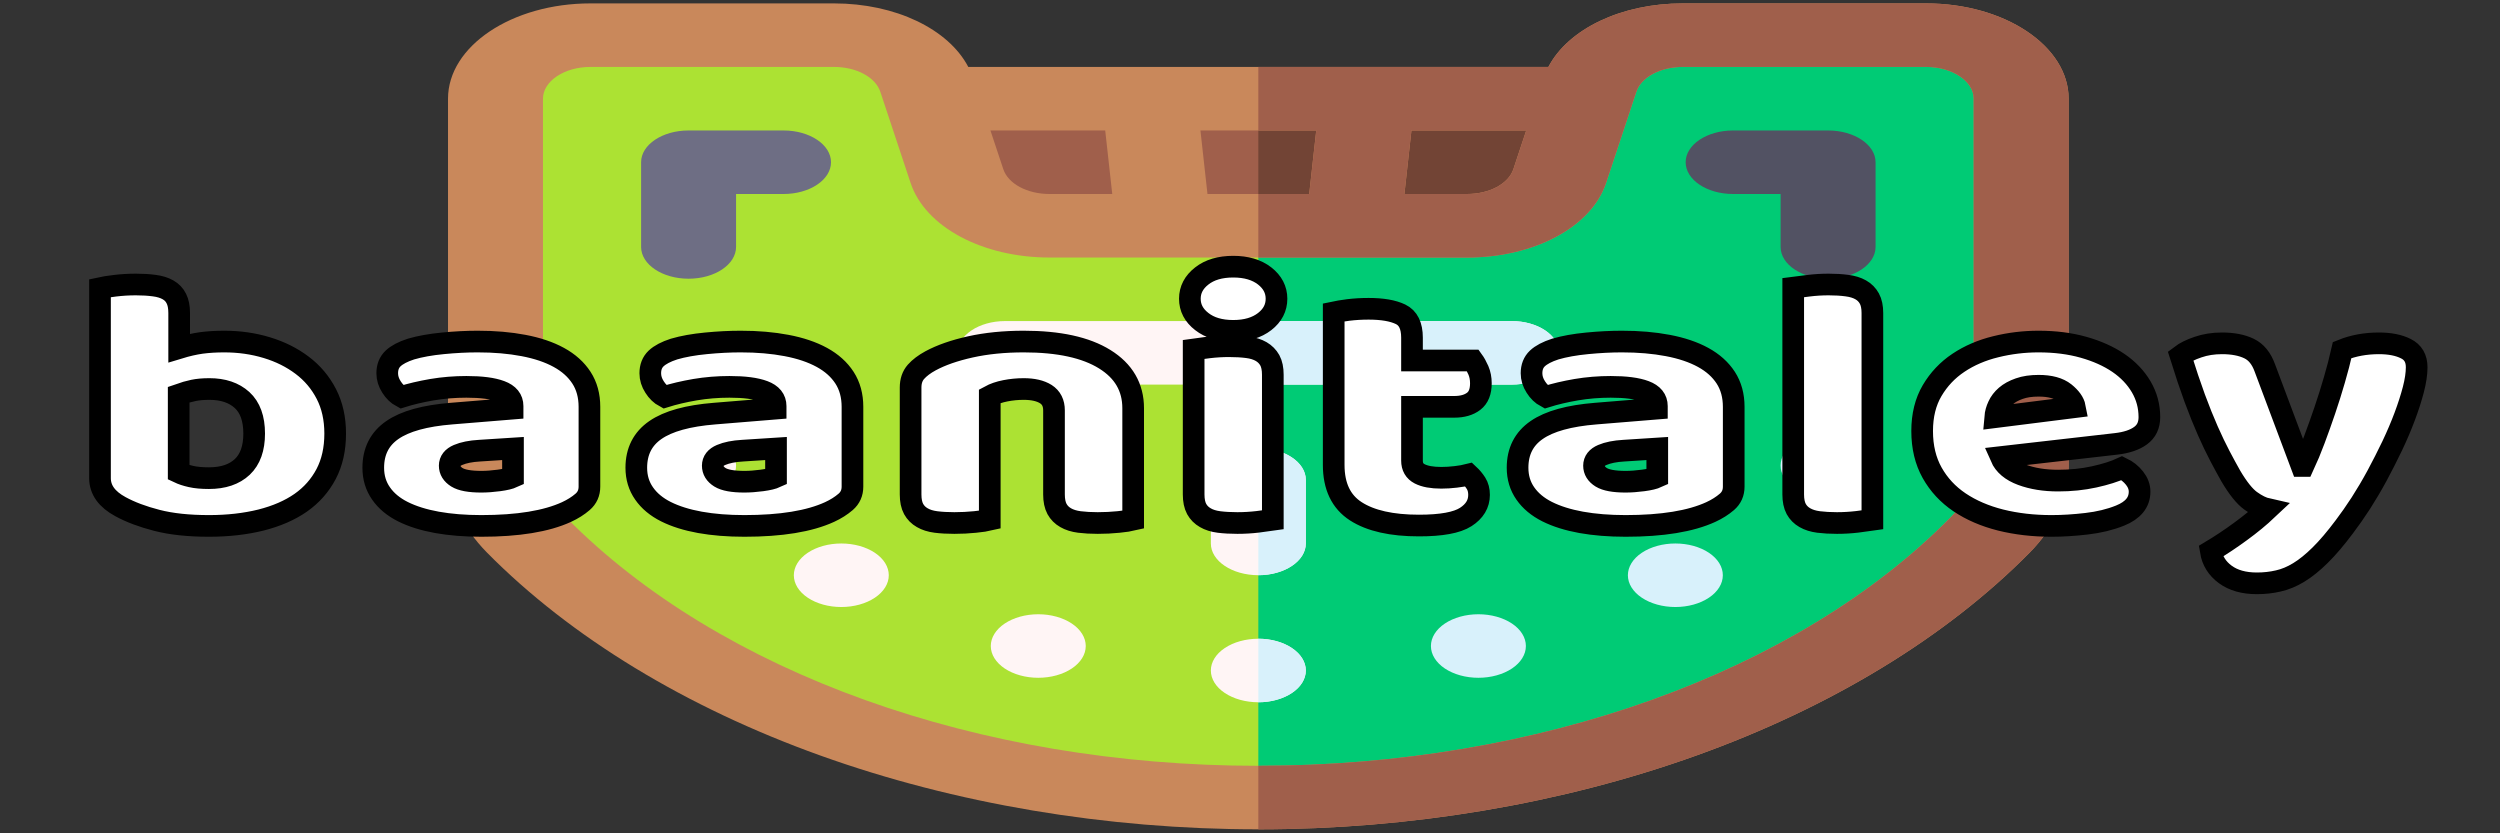 <svg width="150" height="50" viewBox="0 0 150 50" fill="none" xmlns="http://www.w3.org/2000/svg">
<rect x="0" y="0" width="150" height="50" fill="#333333" stroke="none"/>
<path d="M62.978 13.546H88.022C90.693 13.546 93.005 12.305 93.584 10.561L95.125 5.922H55.875L57.416 10.561C57.995 12.305 60.307 13.546 62.978 13.546Z" fill="#A05F4B"/>
<path d="M75.5 13.546H88.022C90.693 13.546 93.005 12.305 93.584 10.561L95.125 5.922H75.5V13.546Z" fill="#724435"/>
<path d="M121.27 5.922V27.922C121.27 29.414 120.62 30.875 119.389 32.119C109.73 41.887 93.145 47.854 75.5 47.854C57.855 47.854 41.27 41.887 31.611 32.119C30.38 30.875 29.73 29.414 29.73 27.922V5.922C29.73 3.817 32.281 2.11 35.428 2.11H50.039C52.709 2.11 55.021 3.351 55.601 5.095L57.416 10.561C57.995 12.305 60.307 13.546 62.978 13.546H88.022C90.692 13.546 93.005 12.305 93.584 10.561L95.399 5.095C95.979 3.351 98.291 2.11 100.961 2.11H115.572C118.719 2.11 121.27 3.817 121.27 5.922Z" fill="#ACE233"/>
<path d="M115.572 2.11H100.961C98.291 2.11 95.979 3.351 95.399 5.095L93.584 10.561C93.005 12.305 90.693 13.546 88.022 13.546H75.5V47.854C93.145 47.854 109.73 41.887 119.389 32.119C120.62 30.875 121.27 29.414 121.27 27.922V5.922C121.27 3.817 118.719 2.11 115.572 2.11Z" fill="#00CB75"/>
<path d="M72.651 40.23C72.651 40.736 72.951 41.221 73.486 41.578C74.02 41.935 74.744 42.136 75.5 42.136C76.255 42.136 76.98 41.935 77.514 41.578C78.049 41.221 78.349 40.736 78.349 40.23C78.349 39.725 78.049 39.24 77.514 38.883C76.98 38.525 76.255 38.324 75.5 38.324C74.744 38.324 74.02 38.525 73.486 38.883C72.951 39.24 72.651 39.725 72.651 40.23Z" fill="#FFF5F5"/>
<path d="M78.349 40.23C78.349 39.178 77.073 38.324 75.5 38.324V42.136C77.073 42.136 78.349 41.283 78.349 40.23Z" fill="#D8F1FB"/>
<path d="M59.447 38.761C59.447 39.267 59.747 39.751 60.282 40.109C60.816 40.466 61.54 40.667 62.296 40.667C63.051 40.667 63.776 40.466 64.31 40.109C64.844 39.751 65.145 39.267 65.145 38.761C65.145 38.256 64.844 37.771 64.31 37.413C63.776 37.056 63.051 36.855 62.296 36.855C61.54 36.855 60.816 37.056 60.282 37.413C59.747 37.771 59.447 38.256 59.447 38.761Z" fill="#FFF5F5"/>
<path d="M47.63 34.515C47.63 35.02 47.93 35.505 48.464 35.862C48.998 36.22 49.723 36.421 50.478 36.421C51.234 36.421 51.958 36.22 52.493 35.862C53.027 35.505 53.327 35.02 53.327 34.515C53.327 34.009 53.027 33.525 52.493 33.167C51.958 32.81 51.234 32.609 50.478 32.609C49.723 32.609 48.998 32.81 48.464 33.167C47.93 33.525 47.63 34.009 47.63 34.515Z" fill="#FFF5F5"/>
<path d="M38.466 27.93C38.466 28.436 38.766 28.921 39.301 29.278C39.835 29.636 40.559 29.836 41.315 29.836C42.071 29.836 42.795 29.636 43.329 29.278C43.864 28.921 44.164 28.436 44.164 27.93C44.164 27.425 43.864 26.94 43.329 26.583C42.795 26.225 42.071 26.024 41.315 26.024C40.559 26.024 39.835 26.225 39.301 26.583C38.766 26.94 38.466 27.425 38.466 27.93Z" fill="#FFF5F5"/>
<path d="M85.855 38.761C85.855 39.267 86.156 39.751 86.69 40.109C87.224 40.466 87.949 40.667 88.704 40.667C89.46 40.667 90.184 40.466 90.719 40.109C91.253 39.751 91.553 39.267 91.553 38.761C91.553 38.256 91.253 37.771 90.719 37.413C90.184 37.056 89.46 36.855 88.704 36.855C87.949 36.855 87.224 37.056 86.69 37.413C86.156 37.771 85.855 38.256 85.855 38.761Z" fill="#D8F1FB"/>
<path d="M97.673 34.515C97.673 35.02 97.973 35.505 98.507 35.862C99.042 36.22 99.766 36.421 100.522 36.421C101.277 36.421 102.002 36.22 102.536 35.862C103.07 35.505 103.37 35.02 103.37 34.515C103.37 34.009 103.07 33.525 102.536 33.167C102.002 32.81 101.277 32.609 100.522 32.609C99.766 32.609 99.042 32.81 98.507 33.167C97.973 33.525 97.673 34.009 97.673 34.515Z" fill="#D8F1FB"/>
<path d="M106.836 27.93C106.836 28.436 107.136 28.921 107.671 29.278C108.205 29.636 108.929 29.836 109.685 29.836C110.441 29.836 111.165 29.636 111.699 29.278C112.234 28.921 112.534 28.436 112.534 27.93C112.534 27.425 112.234 26.94 111.699 26.583C111.165 26.225 110.441 26.024 109.685 26.024C108.929 26.024 108.205 26.225 107.671 26.583C107.136 26.94 106.836 27.425 106.836 27.93Z" fill="#D8F1FB"/>
<path d="M90.693 23.076H60.307C58.733 23.076 57.458 22.223 57.458 21.17C57.458 20.118 58.733 19.264 60.307 19.264H90.693C92.267 19.264 93.542 20.118 93.542 21.17C93.542 22.223 92.267 23.076 90.693 23.076Z" fill="#FFF5F5"/>
<path d="M90.693 19.264H75.5V23.076H90.693C92.267 23.076 93.542 22.223 93.542 21.17C93.542 20.118 92.267 19.264 90.693 19.264Z" fill="#D8F1FB"/>
<path d="M75.5 34.512C73.927 34.512 72.651 33.659 72.651 32.606V28.794C72.651 27.742 73.927 26.888 75.5 26.888C77.073 26.888 78.349 27.742 78.349 28.794V32.606C78.349 33.659 77.073 34.512 75.5 34.512Z" fill="#FFF5F5"/>
<path d="M78.349 32.606V28.794C78.349 27.742 77.073 26.888 75.5 26.888V34.512C77.073 34.512 78.349 33.659 78.349 32.606Z" fill="#D8F1FB"/>
<path d="M41.315 16.723C39.742 16.723 38.466 15.87 38.466 14.817V9.734C38.466 8.682 39.742 7.828 41.315 7.828H47.012C48.586 7.828 49.861 8.682 49.861 9.734C49.861 10.787 48.586 11.64 47.012 11.64H44.164V14.817C44.164 15.87 42.888 16.723 41.315 16.723Z" fill="#6E6E84"/>
<path d="M109.685 16.723C108.112 16.723 106.836 15.87 106.836 14.817V11.64H103.988C102.414 11.64 101.139 10.787 101.139 9.734C101.139 8.682 102.414 7.828 103.988 7.828H109.685C111.258 7.828 112.534 8.682 112.534 9.734V14.817C112.534 15.87 111.258 16.723 109.685 16.723Z" fill="#525263"/>
<path d="M115.572 0.204H100.961C97.274 0.204 94.094 1.741 92.903 4.016H58.097C56.906 1.741 53.726 0.204 50.039 0.204H35.428C30.715 0.204 26.881 2.769 26.881 5.922V27.922C26.881 29.799 27.695 31.614 29.235 33.171C34.238 38.23 41.146 42.434 49.214 45.329C57.292 48.228 66.381 49.76 75.5 49.76C84.619 49.76 93.708 48.228 101.786 45.329C109.854 42.434 116.762 38.23 121.765 33.171C123.305 31.614 124.119 29.799 124.119 27.922V5.922C124.119 2.769 120.285 0.204 115.572 0.204ZM91.573 7.828L90.803 10.148C90.511 11.027 89.368 11.64 88.022 11.64H84.265L84.687 7.828H91.573ZM78.974 7.828L78.552 11.64H72.448L72.026 7.828H78.974ZM66.735 11.64H62.978C61.632 11.64 60.489 11.027 60.197 10.148L59.426 7.828H66.313L66.735 11.64ZM118.421 27.922C118.421 29.048 117.934 30.136 117.013 31.068C107.799 40.385 92.28 45.948 75.5 45.948C58.72 45.948 43.201 40.385 33.987 31.068C33.066 30.136 32.579 29.048 32.579 27.922V5.922C32.579 4.871 33.857 4.016 35.428 4.016H50.039C51.384 4.016 52.528 4.63 52.82 5.509L54.635 10.975C55.511 13.611 58.941 15.452 62.978 15.452H88.022C92.059 15.452 95.489 13.611 96.365 10.975L98.18 5.509C98.472 4.63 99.616 4.016 100.961 4.016H115.572C117.143 4.016 118.421 4.871 118.421 5.922V27.922Z" fill="#C9885B"/>
<path d="M115.572 0.204H100.961C97.274 0.204 94.094 1.741 92.903 4.016H75.5V7.828H78.974L78.552 11.64H75.5V15.452H88.022C92.059 15.452 95.489 13.611 96.365 10.975L98.18 5.509C98.472 4.63 99.616 4.016 100.961 4.016H115.572C117.143 4.016 118.421 4.871 118.421 5.922V27.922C118.421 29.048 117.934 30.136 117.013 31.068C107.799 40.385 92.28 45.948 75.5 45.948V49.76C84.619 49.76 93.708 48.228 101.786 45.329C109.854 42.434 116.762 38.23 121.765 33.171C123.305 31.614 124.119 29.799 124.119 27.922V5.922C124.119 2.769 120.285 0.204 115.572 0.204ZM88.022 11.64H84.265L84.687 7.828H91.573L90.803 10.148C90.511 11.027 89.368 11.64 88.022 11.64Z" fill="#A05F4B"/>
<path d="M6 28.689V17.284C6.186 17.242 6.485 17.196 6.896 17.145C7.304 17.095 7.723 17.07 8.154 17.07C8.561 17.07 8.928 17.092 9.254 17.137C9.58 17.178 9.856 17.263 10.081 17.391C10.306 17.518 10.473 17.694 10.581 17.916C10.694 18.136 10.75 18.425 10.75 18.781V20.88C11.216 20.738 11.658 20.637 12.077 20.577C12.496 20.521 12.958 20.493 13.463 20.493C14.355 20.493 15.203 20.614 16.007 20.858C16.806 21.099 17.512 21.451 18.126 21.914C18.743 22.378 19.228 22.953 19.581 23.639C19.934 24.323 20.111 25.114 20.111 26.015C20.111 26.942 19.93 27.75 19.569 28.439C19.204 29.132 18.696 29.707 18.044 30.164C17.392 30.619 16.596 30.965 15.657 31.203C14.714 31.437 13.674 31.555 12.537 31.555C11.311 31.555 10.269 31.443 9.411 31.221C8.554 31.001 7.826 30.727 7.228 30.4C6.409 29.958 6 29.387 6 28.689ZM12.537 28.689C13.395 28.689 14.062 28.463 14.54 28.012C15.013 27.563 15.25 26.897 15.25 26.015C15.25 25.114 15.007 24.443 14.522 24C14.037 23.561 13.385 23.341 12.566 23.341C12.194 23.341 11.874 23.369 11.606 23.425C11.334 23.482 11.039 23.566 10.721 23.679V28.346C10.927 28.444 11.175 28.526 11.466 28.591C11.753 28.656 12.11 28.689 12.537 28.689ZM28.881 28.903C29.199 28.903 29.548 28.878 29.929 28.827C30.309 28.777 30.592 28.708 30.779 28.622V26.911L28.77 27.04C28.246 27.07 27.817 27.156 27.484 27.298C27.15 27.441 26.983 27.655 26.983 27.94C26.983 28.225 27.127 28.457 27.414 28.636C27.701 28.814 28.19 28.903 28.881 28.903ZM28.66 20.493C29.665 20.493 30.581 20.571 31.407 20.729C32.238 20.886 32.946 21.125 33.532 21.446C34.118 21.767 34.57 22.173 34.888 22.663C35.207 23.156 35.366 23.739 35.366 24.41V29.201C35.366 29.573 35.23 29.876 34.958 30.111C34.687 30.346 34.364 30.549 33.992 30.721C32.781 31.277 31.077 31.555 28.881 31.555C27.895 31.555 27.006 31.483 26.215 31.341C25.423 31.198 24.742 30.984 24.172 30.699C23.605 30.414 23.168 30.05 22.862 29.607C22.551 29.164 22.396 28.65 22.396 28.065C22.396 27.081 22.778 26.327 23.543 25.801C24.307 25.272 25.491 24.944 27.094 24.816L30.755 24.517V24.366C30.755 23.953 30.517 23.657 30.039 23.479C29.566 23.3 28.881 23.211 27.984 23.211C27.278 23.211 26.589 23.268 25.918 23.381C25.247 23.497 24.641 23.639 24.102 23.809C23.861 23.681 23.657 23.485 23.49 23.22C23.32 22.956 23.234 22.681 23.234 22.396C23.234 22.027 23.351 21.732 23.584 21.509C23.816 21.289 24.175 21.1 24.66 20.943C25.2 20.785 25.838 20.671 26.576 20.6C27.313 20.528 28.008 20.493 28.66 20.493ZM44.663 28.903C44.981 28.903 45.331 28.878 45.711 28.827C46.091 28.777 46.375 28.708 46.561 28.622V26.911L44.553 27.04C44.029 27.07 43.6 27.156 43.266 27.298C42.932 27.441 42.766 27.655 42.766 27.94C42.766 28.225 42.909 28.457 43.196 28.636C43.483 28.814 43.972 28.903 44.663 28.903ZM44.442 20.493C45.447 20.493 46.363 20.571 47.19 20.729C48.02 20.886 48.728 21.125 49.315 21.446C49.901 21.767 50.353 22.173 50.671 22.663C50.989 23.156 51.148 23.739 51.148 24.41V29.201C51.148 29.573 51.012 29.876 50.741 30.111C50.469 30.346 50.147 30.549 49.774 30.721C48.563 31.277 46.86 31.555 44.663 31.555C43.678 31.555 42.789 31.483 41.997 31.341C41.206 31.198 40.524 30.984 39.954 30.699C39.387 30.414 38.951 30.05 38.644 29.607C38.334 29.164 38.178 28.65 38.178 28.065C38.178 27.081 38.561 26.327 39.325 25.801C40.09 25.272 41.273 24.944 42.876 24.816L46.538 24.517V24.366C46.538 23.953 46.299 23.657 45.822 23.479C45.348 23.3 44.663 23.211 43.767 23.211C43.06 23.211 42.372 23.268 41.7 23.381C41.029 23.497 40.423 23.639 39.884 23.809C39.644 23.681 39.44 23.485 39.273 23.22C39.102 22.956 39.017 22.681 39.017 22.396C39.017 22.027 39.133 21.732 39.366 21.509C39.599 21.289 39.958 21.1 40.443 20.943C40.982 20.785 41.621 20.671 42.358 20.6C43.096 20.528 43.79 20.493 44.442 20.493ZM63.24 29.669V24.624C63.24 24.181 63.077 23.856 62.751 23.648C62.425 23.443 61.983 23.341 61.424 23.341C61.051 23.341 60.682 23.376 60.318 23.448C59.957 23.519 59.646 23.626 59.386 23.768V31.189C59.2 31.234 58.905 31.277 58.502 31.319C58.102 31.36 57.688 31.381 57.262 31.381C56.85 31.381 56.481 31.36 56.156 31.319C55.83 31.277 55.556 31.191 55.335 31.06C55.11 30.932 54.937 30.759 54.817 30.539C54.696 30.316 54.636 30.026 54.636 29.669V23.252C54.636 22.868 54.743 22.555 54.956 22.311C55.17 22.07 55.463 21.849 55.835 21.647C56.468 21.305 57.264 21.027 58.222 20.814C59.184 20.6 60.252 20.493 61.424 20.493C63.527 20.493 65.147 20.846 66.284 21.553C67.421 22.258 67.99 23.238 67.99 24.495V31.189C67.804 31.234 67.511 31.277 67.111 31.319C66.711 31.36 66.296 31.381 65.865 31.381C65.458 31.381 65.091 31.36 64.765 31.319C64.439 31.277 64.164 31.191 63.938 31.06C63.713 30.932 63.541 30.759 63.42 30.539C63.3 30.316 63.24 30.026 63.24 29.669ZM71.392 17.925C71.392 17.385 71.631 16.928 72.108 16.557C72.581 16.186 73.21 16 73.994 16C74.774 16 75.403 16.186 75.88 16.557C76.354 16.928 76.59 17.385 76.59 17.925C76.59 18.469 76.354 18.925 75.88 19.294C75.403 19.665 74.774 19.851 73.994 19.851C73.21 19.851 72.581 19.665 72.108 19.294C71.631 18.925 71.392 18.469 71.392 17.925ZM76.369 22.485V31.189C76.163 31.219 75.861 31.259 75.461 31.31C75.061 31.357 74.656 31.381 74.244 31.381C73.833 31.381 73.464 31.36 73.138 31.319C72.812 31.277 72.539 31.191 72.317 31.06C72.093 30.932 71.92 30.759 71.799 30.539C71.679 30.316 71.619 30.026 71.619 29.669V20.965C71.825 20.935 72.127 20.895 72.527 20.845C72.927 20.797 73.332 20.773 73.744 20.773C74.151 20.773 74.518 20.794 74.844 20.836C75.17 20.877 75.445 20.964 75.671 21.094C75.892 21.222 76.064 21.396 76.189 21.616C76.309 21.839 76.369 22.128 76.369 22.485ZM84.72 24.41V27.637C84.72 28.009 84.874 28.273 85.18 28.43C85.487 28.588 85.919 28.667 86.478 28.667C86.758 28.667 87.047 28.649 87.346 28.613C87.644 28.578 87.904 28.532 88.126 28.475C88.293 28.63 88.438 28.803 88.562 28.997C88.683 29.19 88.743 29.421 88.743 29.692C88.743 30.235 88.477 30.678 87.945 31.02C87.413 31.362 86.478 31.532 85.139 31.532C83.498 31.532 82.235 31.247 81.35 30.677C80.465 30.106 80.022 29.179 80.022 27.896V18.741C80.228 18.697 80.521 18.649 80.901 18.598C81.286 18.551 81.691 18.527 82.118 18.527C82.937 18.527 83.575 18.637 84.033 18.857C84.491 19.077 84.72 19.543 84.72 20.256V21.629H88.376C88.489 21.784 88.597 21.98 88.702 22.218C88.803 22.452 88.853 22.712 88.853 22.997C88.853 23.497 88.71 23.856 88.422 24.076C88.131 24.299 87.743 24.41 87.258 24.41H84.72ZM97.538 28.903C97.857 28.903 98.206 28.878 98.586 28.827C98.967 28.777 99.25 28.708 99.436 28.622V26.911L97.428 27.04C96.904 27.07 96.475 27.156 96.141 27.298C95.808 27.441 95.641 27.655 95.641 27.94C95.641 28.225 95.784 28.457 96.072 28.636C96.359 28.814 96.848 28.903 97.538 28.903ZM97.317 20.493C98.322 20.493 99.238 20.571 100.065 20.729C100.895 20.886 101.604 21.125 102.19 21.446C102.776 21.767 103.228 22.173 103.546 22.663C103.864 23.156 104.023 23.739 104.023 24.41V29.201C104.023 29.573 103.888 29.876 103.616 30.111C103.344 30.346 103.022 30.549 102.65 30.721C101.439 31.277 99.735 31.555 97.538 31.555C96.553 31.555 95.664 31.483 94.872 31.341C94.081 31.198 93.4 30.984 92.829 30.699C92.263 30.414 91.826 30.05 91.519 29.607C91.209 29.164 91.054 28.65 91.054 28.065C91.054 27.081 91.436 26.327 92.201 25.801C92.965 25.272 94.149 24.944 95.751 24.816L99.413 24.517V24.366C99.413 23.953 99.174 23.657 98.697 23.479C98.224 23.3 97.538 23.211 96.642 23.211C95.936 23.211 95.247 23.268 94.576 23.381C93.904 23.497 93.299 23.639 92.759 23.809C92.519 23.681 92.315 23.485 92.148 23.22C91.977 22.956 91.892 22.681 91.892 22.396C91.892 22.027 92.008 21.732 92.241 21.509C92.474 21.289 92.833 21.1 93.318 20.943C93.858 20.785 94.496 20.671 95.233 20.6C95.971 20.528 96.665 20.493 97.317 20.493ZM112.343 18.781V31.189C112.137 31.219 111.835 31.259 111.435 31.31C111.035 31.357 110.63 31.381 110.218 31.381C109.811 31.381 109.444 31.36 109.118 31.319C108.792 31.277 108.517 31.191 108.291 31.06C108.066 30.932 107.894 30.759 107.773 30.539C107.653 30.316 107.593 30.026 107.593 29.669V17.261C107.799 17.235 108.101 17.196 108.501 17.145C108.901 17.095 109.306 17.07 109.718 17.07C110.125 17.07 110.492 17.092 110.818 17.137C111.144 17.178 111.419 17.263 111.644 17.391C111.87 17.518 112.042 17.694 112.163 17.916C112.283 18.136 112.343 18.425 112.343 18.781ZM123.095 31.555C121.997 31.555 120.978 31.437 120.039 31.203C119.096 30.965 118.275 30.611 117.576 30.142C116.878 29.672 116.329 29.081 115.929 28.368C115.529 27.655 115.329 26.82 115.329 25.863C115.329 24.921 115.529 24.112 115.929 23.434C116.329 22.757 116.854 22.201 117.506 21.767C118.158 21.331 118.904 21.01 119.742 20.805C120.58 20.597 121.438 20.493 122.315 20.493C123.3 20.493 124.199 20.607 125.01 20.836C125.821 21.065 126.52 21.378 127.106 21.776C127.692 22.177 128.148 22.656 128.474 23.211C128.8 23.767 128.963 24.373 128.963 25.03C128.963 25.514 128.786 25.884 128.433 26.14C128.08 26.398 127.587 26.563 126.954 26.634L120.05 27.423C120.256 27.896 120.675 28.249 121.308 28.484C121.94 28.719 122.666 28.836 123.485 28.836C124.249 28.836 124.971 28.762 125.65 28.613C126.333 28.462 126.888 28.286 127.315 28.087C127.614 28.23 127.866 28.43 128.072 28.689C128.274 28.945 128.375 29.215 128.375 29.5C128.375 30.142 127.985 30.62 127.205 30.935C126.607 31.176 125.936 31.339 125.19 31.425C124.445 31.512 123.747 31.555 123.095 31.555ZM122.315 23.145C121.868 23.145 121.482 23.202 121.156 23.318C120.83 23.431 120.565 23.577 120.359 23.755C120.153 23.933 120 24.134 119.899 24.357C119.794 24.577 119.732 24.801 119.713 25.03L124.492 24.428C124.438 24.143 124.234 23.858 123.881 23.572C123.524 23.287 123.002 23.145 122.315 23.145ZM133.847 28.56C133.645 28.203 133.427 27.803 133.195 27.361C132.962 26.918 132.719 26.411 132.467 25.841C132.215 25.27 131.953 24.618 131.681 23.884C131.413 23.15 131.13 22.305 130.831 21.348C131.091 21.149 131.44 20.975 131.879 20.827C132.318 20.675 132.797 20.6 133.317 20.6C133.969 20.6 134.51 20.704 134.941 20.912C135.368 21.117 135.684 21.504 135.89 22.075L138.096 27.958H138.207C138.432 27.474 138.651 26.946 138.864 26.376C139.078 25.805 139.287 25.217 139.493 24.611C139.699 24.005 139.889 23.398 140.064 22.792C140.242 22.186 140.397 21.59 140.529 21.005C141.197 20.735 141.932 20.6 142.736 20.6C143.388 20.6 143.927 20.706 144.354 20.921C144.785 21.134 145 21.506 145 22.035C145 22.418 144.934 22.864 144.802 23.372C144.67 23.877 144.497 24.415 144.284 24.985C144.071 25.556 143.82 26.144 143.533 26.75C143.242 27.356 142.939 27.952 142.625 28.537C142.307 29.123 141.981 29.675 141.647 30.195C141.309 30.715 140.983 31.182 140.669 31.595C140.145 32.296 139.66 32.867 139.214 33.306C138.767 33.749 138.339 34.095 137.927 34.345C137.52 34.594 137.11 34.765 136.699 34.857C136.288 34.953 135.859 35 135.412 35C134.632 35 134 34.822 133.515 34.465C133.03 34.109 132.741 33.645 132.647 33.075C133.245 32.718 133.841 32.321 134.435 31.885C135.032 31.451 135.574 31.005 136.059 30.547C135.74 30.476 135.399 30.308 135.034 30.044C134.673 29.782 134.277 29.288 133.847 28.56Z" fill="white" stroke="black" stroke-width="1.3"/>
</svg>
